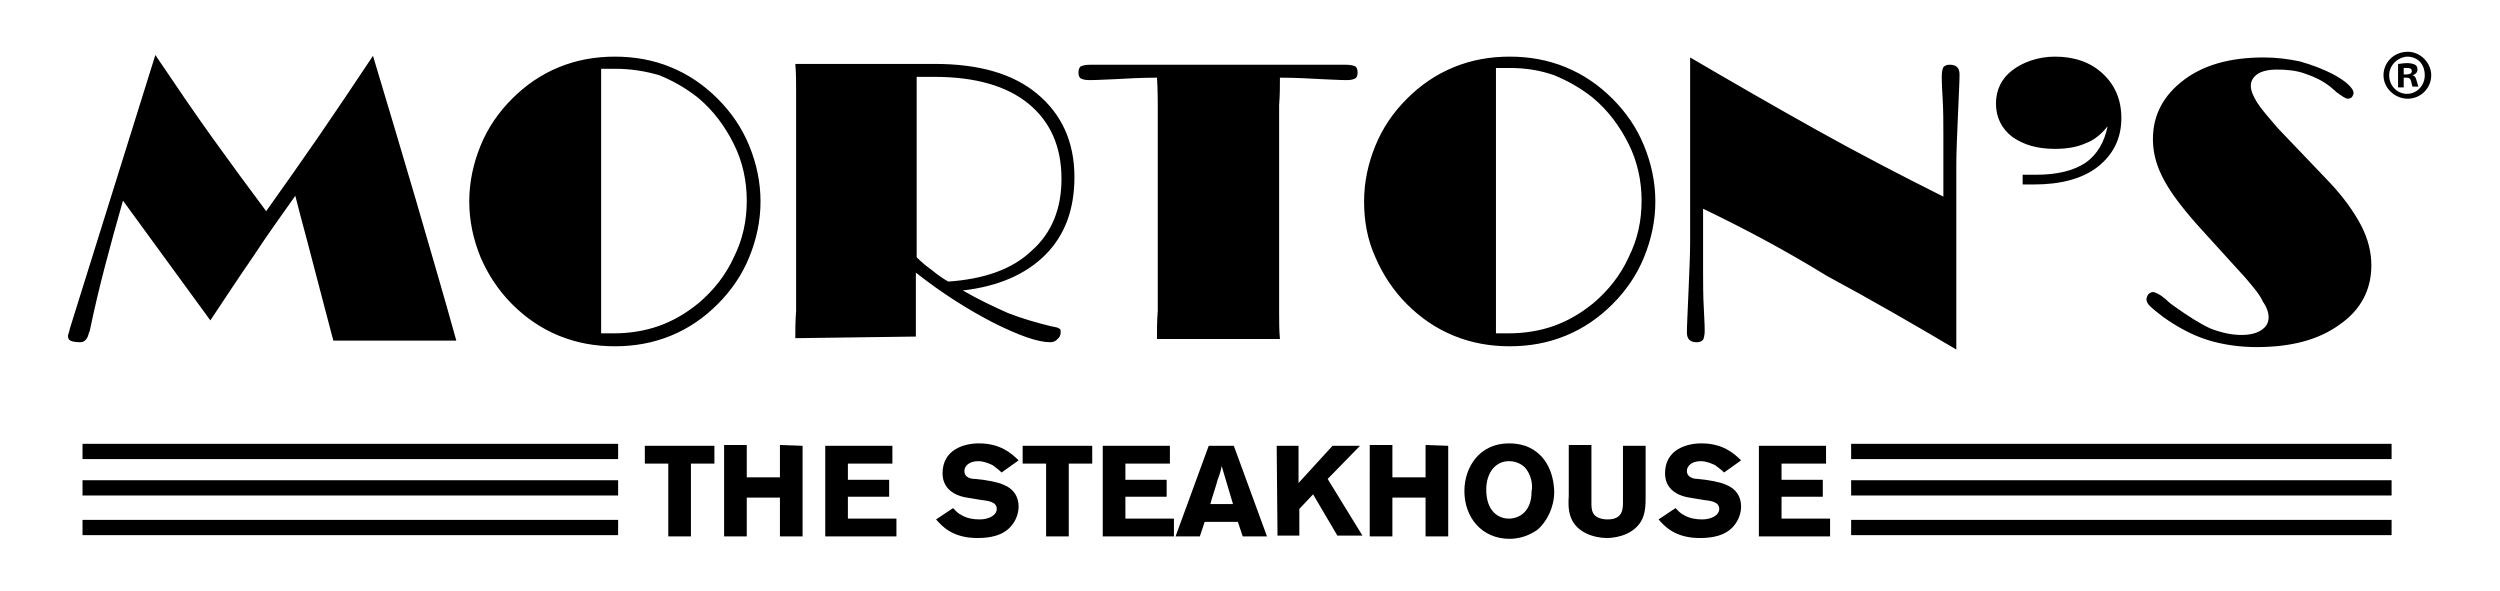 <svg xmlns="http://www.w3.org/2000/svg" id="Layer_1" viewBox="0 0 309 73">
  <style>
    .st0{fill:none;stroke:#000000;stroke-width:1.886;stroke-miterlimit:10;}
  </style>
  <path d="M15.2 24.8c-1.6 5.6-3 10.8-4 15.6-.1.4-.1.6-.2.7-.1.4-.2.7-.4.9s-.4.3-.7.3c-.6 0-1-.1-1.2-.2-.2-.1-.3-.3-.3-.6 0-.1.1-.3.2-.7 0-.2.1-.3.1-.4L19.2 6.8c2.5 3.7 4.8 7.1 7.1 10.3s4.5 6.2 6.6 9c2.2-3.1 4.4-6.2 6.6-9.4 2.2-3.2 4.4-6.5 6.6-9.8 1.8 6 3.6 12 5.3 17.8 1.7 5.9 3.4 11.6 5 17.4H41.2c-.7-2.7-1.8-6.8-3.2-12.2-.7-2.6-1.2-4.5-1.5-5.7-1.7 2.4-3.5 4.9-5.2 7.5-1.8 2.6-3.5 5.2-5.3 7.9L15.2 24.8zm42.8.1c0-2.4.5-4.7 1.4-6.9s2.2-4.1 3.9-5.8 3.6-3 5.8-3.9S73.6 7 76 7s4.7.4 6.9 1.3 4.1 2.2 5.8 3.9 3 3.6 3.9 5.8 1.4 4.5 1.4 6.9-.5 4.7-1.4 6.9-2.2 4.1-3.9 5.8-3.6 3-5.8 3.9-4.5 1.3-6.9 1.3-4.7-.4-6.9-1.3-4.1-2.2-5.8-3.9-3-3.7-3.9-5.8c-.9-2.2-1.4-4.5-1.4-6.9zm16.3 16.3h1.6c1.9 0 3.8-.3 5.5-.9 1.7-.6 3.3-1.5 4.9-2.8 1.9-1.6 3.4-3.5 4.4-5.7 1.1-2.2 1.6-4.5 1.6-7 0-2.4-.5-4.8-1.6-7s-2.5-4.1-4.4-5.7c-1.5-1.2-3.1-2.1-4.8-2.8-1.7-.5-3.5-.8-5.5-.8h-1.7v32.7zm24 .6c0-1 0-2.1.1-3.4V11.3c0-1.2 0-2.3-.1-3.4h17.2c5.5 0 9.7 1.2 12.7 3.7s4.6 5.9 4.6 10.3c0 4-1.2 7.2-3.6 9.6-2.4 2.4-5.8 3.9-10.2 4.4 1.9 1.1 3.8 2 5.6 2.8 1.8.7 3.6 1.2 5.2 1.6.6.1 1 .2 1.1.3.2.1.2.2.2.4 0 .4-.1.7-.4.9-.2.3-.6.4-.9.4-1.5 0-3.8-.8-7-2.4-3.1-1.6-6.3-3.6-9.6-6.2v7.9l-14.9.2zm15-32.2v22.2c.6.6 1.2 1.1 1.9 1.6.6.5 1.3 1 2 1.4 4.4-.3 7.9-1.5 10.3-3.8 2.5-2.2 3.7-5.2 3.7-8.9 0-4-1.4-7.1-4.1-9.3-2.7-2.2-6.6-3.3-11.6-3.3h-2.2v.1zM143 41.8c0-1 0-2.1.1-3.4V13s0-2.3-.1-3.4c-1.8 0-3.7.1-5.5.2-1.8.1-2.8.1-2.9.1-.5 0-.8-.1-1-.2-.2-.1-.3-.4-.3-.7 0-.4.1-.7.3-.8.2-.1.6-.2 1.2-.2h31.5c.6 0 1 .1 1.2.2.2.1.3.4.3.8 0 .3-.1.6-.3.7-.2.1-.5.2-1 .2-.1 0-1 0-2.8-.1s-3.7-.2-5.5-.2c0 1 0 2.1-.1 3.4v25.5c0 1.2 0 2.3.1 3.4H143v-.1zm25.6-16.9c0-2.4.5-4.7 1.4-6.9s2.2-4.1 3.9-5.8c1.7-1.7 3.6-3 5.8-3.9 2.2-.9 4.5-1.3 6.9-1.3s4.7.4 6.9 1.3 4.1 2.2 5.8 3.9c1.7 1.7 3 3.6 3.9 5.8s1.4 4.5 1.4 6.9-.5 4.7-1.4 6.9-2.2 4.1-3.9 5.8c-1.7 1.7-3.6 3-5.8 3.9-2.2.9-4.5 1.3-6.9 1.3s-4.7-.4-6.9-1.3-4.1-2.2-5.8-3.9c-1.7-1.7-3-3.7-3.9-5.8-1-2.2-1.4-4.5-1.4-6.9zm16.3 16.3h1.6c1.9 0 3.8-.3 5.5-.9 1.7-.6 3.3-1.5 4.9-2.8 1.9-1.6 3.4-3.5 4.4-5.7 1.1-2.2 1.6-4.5 1.6-7 0-2.4-.5-4.8-1.6-7s-2.5-4.1-4.4-5.7c-1.5-1.2-3.1-2.1-4.8-2.8-1.7-.6-3.5-.9-5.5-.9h-1.7v32.8zm25.6-15.4v7.7c0 1.5 0 3.1.1 4.8.1 1.6.1 2.5.1 2.6 0 .5-.1.9-.2 1.1-.2.2-.4.3-.8.3s-.7-.1-.9-.3c-.2-.2-.3-.5-.3-.9 0-.9.1-2.6.2-5.1s.2-4.5.2-6.1V7.1c5.3 3.1 10.5 6.1 15.7 9s10.4 5.6 15.6 8.2v-7.6c0-1.5 0-3.1-.1-4.7s-.1-2.5-.1-2.6c0-.5.1-.9.2-1.1.2-.2.4-.3.8-.3s.7.1.9.3c.2.2.3.5.3.9 0 .9-.1 2.6-.2 5.1s-.2 4.5-.2 6.1v22.8c-5.4-3.2-10.8-6.3-16-9.1-5.2-3.2-10.3-5.9-15.3-8.3zm50-10.2c-.7.9-1.6 1.7-2.7 2.1-1.1.5-2.4.7-3.8.7-2.2 0-3.9-.5-5.3-1.5-1.3-1-2-2.4-2-4.1s.7-3.1 2-4.1S251.9 7 254 7c2.4 0 4.4.7 5.9 2.1 1.5 1.4 2.3 3.2 2.3 5.5 0 2.5-1 4.5-2.9 6s-4.6 2.2-7.9 2.2H250v-1.2h1.6c2.7 0 4.7-.5 6.2-1.5 1.4-1 2.3-2.5 2.7-4.5zm17 18.7l-5-5.5c-2.4-2.6-4.1-4.8-5-6.5-1-1.8-1.4-3.5-1.4-5.1 0-3 1.3-5.4 3.8-7.3 2.5-1.9 5.8-2.8 9.9-2.8 1.6 0 3.1.2 4.5.5 1.4.4 2.8.9 4.3 1.7.7.4 1.3.8 1.7 1.2.4.4.6.7.6 1 0 .2-.1.3-.2.5-.1.1-.3.2-.5.2-.3 0-.7-.3-1.4-.8-.3-.3-.6-.5-.8-.7-.9-.7-1.9-1.2-3.1-1.6-1.1-.4-2.3-.5-3.5-.5-1 0-1.8.2-2.3.5-.6.4-.9.9-.9 1.5s.3 1.3.8 2.1 1.4 1.8 2.5 3.1l6.4 6.7c1.7 1.8 3 3.6 3.9 5.3s1.3 3.4 1.3 5c0 3-1.3 5.5-3.9 7.3-2.6 1.9-6 2.8-10.3 2.8-2.1 0-4.2-.3-6.1-.9-1.9-.6-3.7-1.6-5.4-2.8-.8-.6-1.4-1.1-1.7-1.4-.3-.3-.4-.6-.4-.8s.1-.4.2-.6c.2-.2.4-.3.6-.3.3 0 .9.3 1.6.9.4.4.8.7 1.1.9 1.7 1.2 3.1 2.1 4.4 2.7 1.3.5 2.6.8 3.8.8 1.1 0 1.9-.2 2.5-.6.6-.4.9-.9.9-1.6 0-.5-.2-1.2-.7-1.9-.4-.9-1.1-1.7-2.2-3zM79.7 55.1h8.6v2.2h-2.9v9h-2.8v-9h-2.9v-2.2zm19.5 0v11.2h-2.8v-4.8h-4.1v4.8h-2.8V55h2.8v4h4.1v-4l2.8.1zm2.8 0h8.3v2.2h-5.5v2h5.1v2.1h-5.1v2.7h6v2.2H102V55.1zm15.8 7.7c.3.3.5.6 1.1.9.7.4 1.5.5 2.2.5 1.1 0 2.1-.5 2.1-1.3 0-.9-1.1-1-1.9-1.1l-1.8-.3c-.7-.1-3-.6-3-3 0-2.9 2.6-3.7 4.5-3.7 2.6 0 4 1.2 4.9 2.1l-2.1 1.5c-.3-.3-.7-.6-1.1-.9-.4-.2-1.1-.5-1.8-.5-1.1 0-1.7.6-1.7 1.2 0 .9.9 1 1.4 1 1.2.1 2.8.4 3.4.7 1.3.5 1.9 1.5 1.9 2.7 0 .8-.3 1.7-.9 2.4-1 1.2-2.6 1.5-4.2 1.5-3.1 0-4.4-1.5-5.1-2.3l2.1-1.4zm8.6-7.7h8.6v2.2h-2.9v9h-2.8v-9h-2.9v-2.2zm9.9 0h8.3v2.2h-5.5v2h5.1v2.1h-5.1v2.7h6v2.2h-8.8V55.1zm16.2 0l4.1 11.2h-3l-.6-1.8h-4.1l-.6 1.8h-3l4.1-11.2h3.1zm-1.5 2.5c-.1.6-.3 1.2-.5 1.7-.2.8-.7 2.2-.9 3h2.8l-1.4-4.7zm6.8-2.5h2.7v4.6l4.2-4.6h3.4l-4 4.1 4.3 7h-3.1l-3-5.1-1.7 1.8v3.3h-2.7l-.1-11.1zm21.2 0v11.2h-2.8v-4.8h-4.1v4.8h-2.8V55h2.8v4h4.1v-4l2.8.1zm7.6 11.5c-3.5 0-5.6-2.7-5.6-5.9 0-3 1.9-5.9 5.5-5.9.7 0 1.4.1 2 .3 3.4 1.2 3.6 4.9 3.6 5.7 0 1.9-.9 3.7-2.1 4.7-1 .7-2.2 1.1-3.4 1.1zm1.9-8.8c-.5-.5-1.2-.8-2-.8-1.7 0-2.8 1.5-2.8 3.5 0 2.7 1.5 3.6 2.8 3.6s2.8-.9 2.8-3.3c.2-1-.1-2.2-.8-3zm14.9-2.7v6.2c0 1.1 0 2.2-.6 3.2-1.2 1.9-3.7 2-4.2 2-.8 0-1.8-.2-2.6-.6-2.2-1.1-2.2-3.1-2.1-4.6V55h2.8v7c0 .6 0 1 .2 1.4.3.6 1.1.8 1.8.8 1.9 0 1.9-1.3 1.9-2.2v-6.9h2.8zm3.7 7.7c.3.3.5.6 1.1.9.7.4 1.5.5 2.2.5 1.1 0 2.1-.5 2.1-1.3 0-.9-1.1-1-1.9-1.1l-1.8-.3c-.7-.1-3-.6-3-3 0-2.9 2.6-3.7 4.5-3.7 2.6 0 4 1.2 4.9 2.1l-2.1 1.5c-.3-.3-.7-.6-1.1-.9-.4-.2-1.1-.5-1.8-.5-1.1 0-1.7.6-1.7 1.2 0 .9 1 1 1.4 1 1.2.1 2.8.4 3.4.7 1.3.5 1.9 1.5 1.9 2.7 0 .8-.3 1.7-.9 2.4-1 1.2-2.6 1.5-4.2 1.5-3.1 0-4.4-1.5-5.1-2.3l2.1-1.4zm10.3-7.7h8.3v2.2h-5.5v2h5.1v2.1h-5.1v2.7h6v2.2h-8.8V55.1z"/>
  <path d="M76.4 55.8H10.2m66.2 4.5H10.2m66.2 4.9H10.2m285.4-9.4h-66.8m66.8 4.5h-66.8m66.8 4.9h-66.8" class="st0"/>
  <path d="M300.5 9.3c0 1.6-1.3 2.9-2.9 2.9s-3-1.3-3-2.9c0-1.6 1.3-2.9 3-2.9 1.6 0 2.9 1.4 2.9 2.9zm-5.2 0c0 1.3 1 2.3 2.2 2.3s2.2-1 2.2-2.3-.8-2.3-2.2-2.3c-1.2.1-2.2 1.1-2.2 2.3zm1.8 1.5h-.7V7.9c.3 0 .6-.1 1.1-.1s.8.1 1 .2c.2.1.3.3.3.6 0 .4-.3.6-.6.7.3.1.4.3.5.7s.2.6.2.7h-.7c-.1-.1-.1-.4-.2-.7s-.2-.4-.6-.4h-.3v1.2zm0-1.6h.3c.4 0 .7-.1.7-.4 0-.3-.2-.4-.6-.4h-.4v.8z"/>
</svg>
